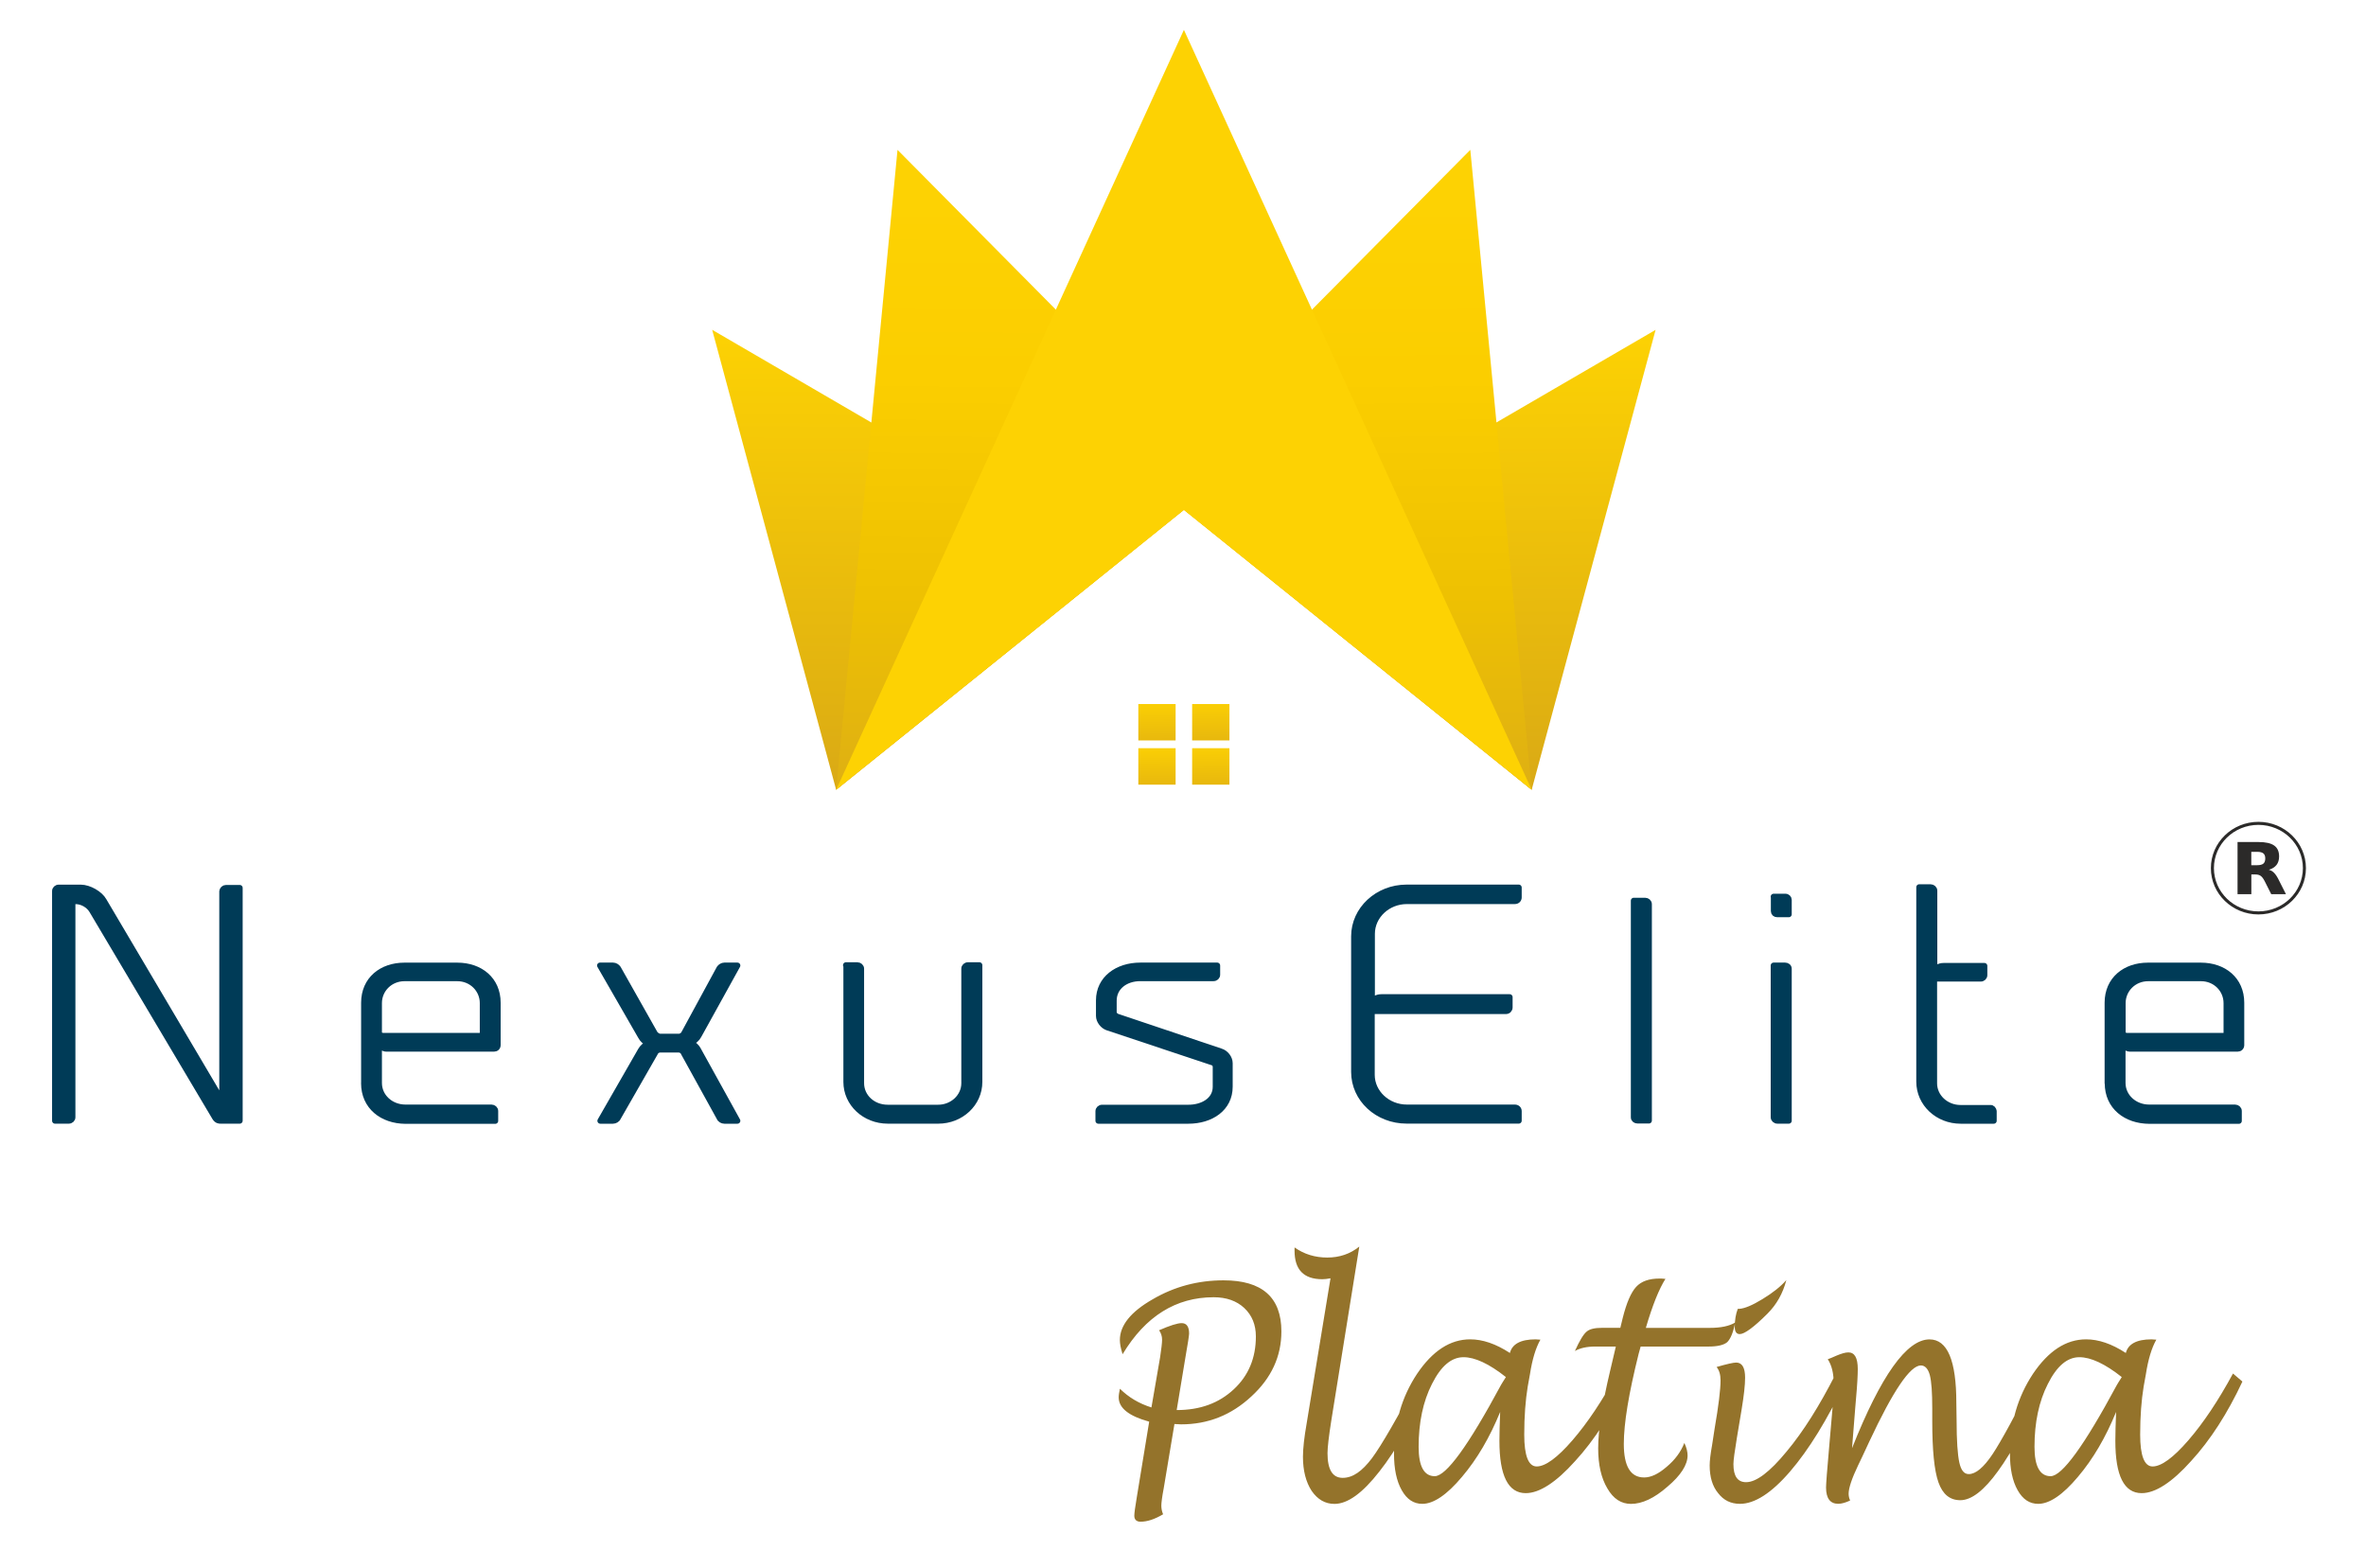 <?xml version="1.0" encoding="UTF-8"?>
<svg id="Layer_1" xmlns="http://www.w3.org/2000/svg" xmlns:xlink="http://www.w3.org/1999/xlink" version="1.1" viewBox="0 0 442.22 293.17">
  <!-- Generator: Adobe Illustrator 29.8.0, SVG Export Plug-In . SVG Version: 2.1.1 Build 160)  -->
  <defs>
    <style>
      .st0 {
        fill: url(#linear-gradient2);
      }

      .st1 {
        fill: url(#linear-gradient1);
      }

      .st2 {
        fill: url(#linear-gradient3);
      }

      .st3 {
        fill: url(#linear-gradient6);
      }

      .st4 {
        fill: url(#linear-gradient8);
      }

      .st5 {
        fill: url(#linear-gradient7);
      }

      .st6 {
        fill: url(#linear-gradient5);
      }

      .st7 {
        fill: url(#linear-gradient4);
      }

      .st8 {
        fill: url(#linear-gradient);
      }

      .st9 {
        stroke: #003b57;
        stroke-linejoin: round;
        stroke-width: 1.09px;
      }

      .st9, .st10, .st11 {
        fill: none;
      }

      .st12 {
        clip-path: url(#clippath-1);
      }

      .st13 {
        clip-path: url(#clippath-3);
      }

      .st14 {
        clip-path: url(#clippath-4);
      }

      .st15 {
        clip-path: url(#clippath-2);
      }

      .st16 {
        clip-path: url(#clippath-7);
      }

      .st17 {
        clip-path: url(#clippath-6);
      }

      .st18 {
        clip-path: url(#clippath-8);
      }

      .st19 {
        clip-path: url(#clippath-5);
      }

      .st20 {
        fill: #94732b;
      }

      .st10 {
        clip-rule: evenodd;
      }

      .st11 {
        stroke: #2b2a29;
        stroke-miterlimit: 22.93;
        stroke-width: .57px;
      }

      .st21 {
        fill: #2b2a29;
      }

      .st22 {
        clip-path: url(#clippath);
      }

      .st23 {
        fill: #003b57;
      }
    </style>
    <clipPath id="clippath">
      <polygon class="st10" points="133.11 61.65 156.28 147.63 194.51 113.99 207.97 105.25 133.11 61.65"/>
    </clipPath>
    <linearGradient id="linear-gradient" x1="170.83" y1="61.41" x2="170.09" y2="173.14" gradientUnits="userSpaceOnUse">
      <stop offset="0" stop-color="#fdd203"/>
      <stop offset=".64" stop-color="#e0b111"/>
      <stop offset="1" stop-color="#ce9c20"/>
    </linearGradient>
    <clipPath id="clippath-1">
      <polygon class="st10" points="234.58 105.21 236.57 106.51 286.28 147.63 309.44 61.66 309.44 61.66 234.58 105.21"/>
    </clipPath>
    <linearGradient id="linear-gradient1" x1="271.73" y1="61.41" x2="272.46" y2="173.14" xlink:href="#linear-gradient"/>
    <clipPath id="clippath-2">
      <polygon class="st10" points="156.28 147.63 221.28 95.3 286.28 147.63 167.75 28.01 156.28 147.63"/>
    </clipPath>
    <linearGradient id="linear-gradient2" x1="221.69" y1="27.58" x2="220.67" y2="177.36" gradientUnits="userSpaceOnUse">
      <stop offset="0" stop-color="#fdd203"/>
      <stop offset=".06" stop-color="#fdd203"/>
      <stop offset=".29" stop-color="#fbce00"/>
      <stop offset=".56" stop-color="#eec102"/>
      <stop offset=".84" stop-color="#dcad16"/>
      <stop offset="1" stop-color="#ce9c20"/>
    </linearGradient>
    <clipPath id="clippath-3">
      <polygon class="st10" points="156.28 147.63 221.28 95.3 286.28 147.63 274.81 28.01 156.28 147.63"/>
    </clipPath>
    <linearGradient id="linear-gradient3" x1="220.87" x2="221.88" xlink:href="#linear-gradient2"/>
    <clipPath id="clippath-4">
      <polygon class="st10" points="156.28 147.63 221.28 95.3 286.28 147.63 221.28 5.58 156.28 147.63"/>
    </clipPath>
    <linearGradient id="linear-gradient4" x1="221.75" y1="5.15" x2="220.81" y2="148.06" gradientUnits="userSpaceOnUse">
      <stop offset="0" stop-color="#fdd203"/>
      <stop offset=".89" stop-color="#fdd203"/>
      <stop offset="1" stop-color="#fdd203"/>
    </linearGradient>
    <clipPath id="clippath-5">
      <polygon class="st10" points="229.79 138.4 229.79 131.6 222.82 131.6 222.82 138.41 229.74 138.41 229.79 138.4"/>
    </clipPath>
    <linearGradient id="linear-gradient5" x1="226.18" y1="120.88" x2="226.43" y2="147.98" gradientUnits="userSpaceOnUse">
      <stop offset="0" stop-color="#fdd203"/>
      <stop offset=".35" stop-color="#fdd203"/>
      <stop offset=".71" stop-color="#e3b210"/>
      <stop offset="1" stop-color="#d09d29"/>
    </linearGradient>
    <clipPath id="clippath-6">
      <polygon class="st10" points="219.73 138.4 219.73 131.65 219.73 131.6 212.76 131.6 212.76 138.35 212.76 138.41 219.67 138.41 219.73 138.4"/>
    </clipPath>
    <linearGradient id="linear-gradient6" x1="216.12" y1="121.09" x2="216.36" y2="148.23" xlink:href="#linear-gradient5"/>
    <clipPath id="clippath-7">
      <polygon class="st10" points="229.79 146.67 229.79 139.86 222.82 139.86 222.82 146.67 229.74 146.67 229.79 146.67"/>
    </clipPath>
    <linearGradient id="linear-gradient7" x1="226.18" y1="129.14" x2="226.43" y2="156.25" xlink:href="#linear-gradient5"/>
    <clipPath id="clippath-8">
      <polygon class="st10" points="219.73 146.67 219.73 139.92 219.73 139.86 212.76 139.86 212.76 146.61 212.76 146.67 219.67 146.67 219.73 146.67"/>
    </clipPath>
    <linearGradient id="linear-gradient8" x1="216.12" y1="129.35" x2="216.36" y2="156.49" xlink:href="#linear-gradient5"/>
  </defs>
  <path class="st11" d="M422.11,153.91c4.75,0,8.6,3.75,8.6,8.37s-3.85,8.37-8.6,8.37-8.6-3.75-8.6-8.37,3.85-8.37,8.6-8.37Z"/>
  <path class="st9" d="M42.23,165.97h2.58v43.53h-3.61c-.21,0-.64,0-1.01-.58l-23-38.73c-.63-1.04-1.87-1.73-3.07-1.73h-.57v40.39c0,.36-.3.65-.7.65h-2.57v-42.94c0-.36.3-.65.7-.65h4.11c1.57,0,3.61,1.18,4.31,2.45l22.13,37.45v-39.19c.03-.36.34-.65.7-.65Z"/>
  <path class="st23" d="M42.23,165.96h2.57v43.53h-3.61c-.21,0-.64,0-1-.58l-23-38.73c-.63-1.04-1.87-1.73-3.07-1.73h-.57v40.39c0,.36-.3.65-.7.65h-2.57v-42.94c0-.36.3-.66.7-.66h4.11c1.57,0,3.61,1.18,4.31,2.45l22.13,37.45v-39.19c.03-.36.34-.65.7-.65"/>
  <path class="st9" d="M68.04,202.48v-15.04c0-4.35,3.31-6.95,7.55-6.95h9.89c4.24,0,7.55,2.61,7.55,6.95v7.91c0,.42-.3.69-.7.69h-20.05c-.57,0-1.07-.29-1.37-.69h-.07v7.09c0,2.55,2.17,4.58,4.95,4.58h16.08c.37,0,.7.29.7.65v1.86h-16.78c-4.31-.03-7.76-2.64-7.76-7.06ZM75.59,182.87c-2.68,0-4.75,2.09-4.75,4.64v5.46c0,.36.24.59.7.65h18.68v-6.11c0-2.55-2.07-4.64-4.74-4.64h-9.89Z"/>
  <path class="st23" d="M68.04,202.47v-15.04c0-4.34,3.31-6.95,7.56-6.95h9.9c4.24,0,7.55,2.61,7.55,6.95v7.91c0,.42-.3.69-.7.69h-20.05c-.57,0-1.07-.29-1.37-.69h-.07v7.09c0,2.55,2.17,4.58,4.95,4.58h16.08c.37,0,.7.29.7.65v1.86h-16.78c-4.31-.03-7.76-2.64-7.76-7.05M75.59,182.86c-2.68,0-4.75,2.09-4.75,4.64v5.46c0,.36.23.59.7.65h18.68v-6.11c0-2.55-2.07-4.64-4.74-4.64h-9.9Z"/>
  <path class="st9" d="M130.51,196.27l7.32,13.24h-2.44c-.37,0-.8-.23-.93-.59l-6.69-12.13c-.13-.36-.57-.59-.93-.59h-3.44c-.37,0-.8.23-.94.59l-6.95,12.13c-.14.35-.57.59-.94.59h-2.37l7.56-13.17c.3-.53.8-.98,1.44-1.28-.64-.29-1.13-.75-1.44-1.34l-7.62-13.24h2.44c.37,0,.74.23.94.52l6.88,12.19c.2.29.64.59,1,.59h3.51c.37,0,.8-.3.93-.59l6.62-12.19c.2-.29.57-.52.93-.52h2.44l-7.25,13.11c-.3.58-.87,1.05-1.5,1.34.63.3,1.13.75,1.44,1.34Z"/>
  <path class="st23" d="M130.51,196.26l7.32,13.23h-2.44c-.37,0-.8-.23-.93-.59l-6.69-12.13c-.13-.36-.57-.59-.93-.59h-3.44c-.37,0-.8.23-.94.59l-6.95,12.13c-.14.36-.57.59-.94.59h-2.37l7.55-13.17c.3-.52.8-.98,1.44-1.28-.64-.29-1.14-.75-1.44-1.34l-7.62-13.24h2.44c.37,0,.74.23.94.52l6.88,12.19c.2.29.64.59,1.01.59h3.51c.37,0,.8-.3.93-.59l6.62-12.19c.2-.29.57-.52.93-.52h2.44l-7.25,13.11c-.3.58-.87,1.05-1.5,1.33.63.3,1.13.75,1.44,1.34"/>
  <path class="st9" d="M158.12,180.42h2.14c.37,0,.7.3.7.65v21.41c0,2.55,2.17,4.57,4.95,4.57h9.43c2.67,0,4.88-2.03,4.88-4.57v-21.41c0-.36.3-.65.7-.65h2.14v21.83c0,4.02-3.44,7.25-7.69,7.25h-9.43c-4.31,0-7.76-3.23-7.76-7.25v-21.83h-.07Z"/>
  <path class="st23" d="M158.12,180.41h2.14c.37,0,.7.3.7.65v21.41c0,2.55,2.17,4.57,4.95,4.57h9.43c2.67,0,4.88-2.02,4.88-4.57v-21.41c0-.36.3-.65.7-.65h2.14v21.83c0,4.02-3.44,7.25-7.69,7.25h-9.43c-4.31,0-7.76-3.23-7.76-7.25v-21.83h-.07Z"/>
  <path class="st9" d="M226.58,198.59l-19.52-6.5c-.93-.3-1.67-1.28-1.67-2.19v-2.91c0-4.02,3.44-6.51,7.75-6.51h14.37v1.73c0,.36-.3.65-.7.65h-13.7c-2.74,0-4.94,1.64-4.94,4.19v2.16c0,.36.3.68.63.82l19.38,6.51c.94.29,1.67,1.27,1.67,2.19v4.41c0,4.05-3.51,6.37-7.75,6.37h-16.81v-1.8c0-.36.3-.66.7-.66h16.14c2.68,0,5.08-1.4,5.08-3.89v-3.79c0-.33-.3-.72-.63-.78Z"/>
  <path class="st23" d="M226.58,198.58l-19.52-6.5c-.93-.3-1.67-1.28-1.67-2.19v-2.91c0-4.02,3.44-6.51,7.75-6.51h14.37v1.73c0,.36-.3.65-.7.65h-13.7c-2.74,0-4.95,1.64-4.95,4.19v2.16c0,.36.3.69.63.81l19.38,6.51c.94.29,1.67,1.27,1.67,2.19v4.41c0,4.05-3.5,6.37-7.75,6.37h-16.81v-1.8c0-.36.3-.66.7-.66h16.14c2.68,0,5.08-1.4,5.08-3.89v-3.79c0-.33-.3-.72-.63-.78"/>
  <path class="st9" d="M256.43,174.57v12.64c.3-.46,1-.82,1.74-.82h24v1.93c0,.39-.3.69-.7.69h-25.07v11.9c0,3.36,2.95,6.11,6.55,6.11h20.19c.43,0,.73.29.73.68v1.79h-20.96c-5.45,0-9.83-4.05-9.83-9.11v-25.36c0-5.01,4.38-9.12,9.83-9.12h20.96v1.86c0,.39-.3.69-.73.69h-20.19c-3.58,0-6.52,2.75-6.52,6.11Z"/>
  <path class="st23" d="M256.43,174.56v12.64c.3-.46,1-.81,1.74-.81h24v1.93c0,.39-.3.69-.7.69h-25.07v11.9c0,3.36,2.94,6.11,6.55,6.11h20.19c.43,0,.73.29.73.68v1.79h-20.96c-5.45,0-9.83-4.05-9.83-9.11v-25.36c0-5.01,4.38-9.12,9.83-9.12h20.96v1.86c0,.39-.3.69-.73.69h-20.19c-3.58,0-6.52,2.75-6.52,6.11"/>
  <path class="st9" d="M305.36,168.36h2.14c.37,0,.7.29.7.65v40.46h-2.14c-.36,0-.7-.23-.7-.59v-40.52Z"/>
  <path class="st23" d="M305.36,168.35h2.14c.36,0,.7.29.7.65v40.46h-2.14c-.36,0-.7-.23-.7-.59v-40.52Z"/>
  <path class="st9" d="M331.5,167.61h2.21c.37,0,.63.29.63.59v2.71h-2.17c-.37,0-.64-.23-.64-.59v-2.71h-.03ZM331.5,180.48h2.14c.36,0,.7.23.7.59v28.43h-2.14c-.37,0-.7-.29-.7-.65v-28.37Z"/>
  <path class="st23" d="M331.5,167.6h2.21c.37,0,.63.29.63.59v2.72h-2.17c-.37,0-.64-.23-.64-.59v-2.72h-.03ZM331.5,180.48h2.14c.36,0,.7.23.7.59v28.43h-2.14c-.37,0-.7-.29-.7-.65v-28.37Z"/>
  <path class="st9" d="M372.65,207.71v1.8h-6.18c-4.31,0-7.76-3.24-7.76-7.32v-36.35h2.14c.36,0,.7.29.7.66v15.16c.06-.65.86-1.11,1.73-1.11h7.62v1.74c0,.36-.3.65-.7.65h-8.69v19.58c0,2.48,2.17,4.58,4.94,4.58h5.58c.3-.03.6.26.6.62Z"/>
  <path class="st23" d="M372.65,207.7v1.8h-6.18c-4.31,0-7.76-3.24-7.76-7.32v-36.34h2.14c.36,0,.7.29.7.66v15.16c.06-.65.86-1.11,1.73-1.11h7.62v1.74c0,.36-.3.65-.7.65h-8.69v19.58c0,2.48,2.17,4.58,4.94,4.58h5.58c.3-.03.6.26.6.62"/>
  <path class="st9" d="M393.91,202.48v-15.04c0-4.35,3.31-6.95,7.55-6.95h9.9c4.25,0,7.56,2.61,7.56,6.95v7.91c0,.42-.31.69-.7.69h-20.05c-.57,0-1.07-.29-1.37-.69h-.07v7.09c0,2.55,2.21,4.58,4.95,4.58h16.08c.37,0,.7.29.7.65v1.86h-16.74c-4.35-.03-7.79-2.64-7.79-7.06ZM401.5,182.87c-2.68,0-4.75,2.09-4.75,4.64v5.46c0,.36.27.59.7.65h18.69v-6.11c0-2.55-2.07-4.64-4.74-4.64h-9.9Z"/>
  <path class="st23" d="M393.91,202.47v-15.04c0-4.34,3.31-6.95,7.55-6.95h9.89c4.25,0,7.56,2.61,7.56,6.95v7.91c0,.42-.31.69-.7.69h-20.05c-.57,0-1.07-.29-1.37-.69h-.07v7.09c0,2.55,2.21,4.58,4.95,4.58h16.08c.37,0,.7.29.7.65v1.86h-16.74c-4.35-.03-7.79-2.64-7.79-7.05M401.5,182.86c-2.68,0-4.75,2.09-4.75,4.64v5.46c0,.36.27.59.7.65h18.68v-6.11c0-2.55-2.07-4.64-4.74-4.64h-9.9Z"/>
  <g class="st22">
    <rect class="st8" x="133.11" y="61.65" width="74.86" height="85.98"/>
  </g>
  <g class="st12">
    <rect class="st1" x="234.58" y="61.66" width="74.86" height="85.98"/>
  </g>
  <g class="st15">
    <rect class="st0" x="156.28" y="28.01" width="130" height="119.62"/>
  </g>
  <g class="st13">
    <rect class="st2" x="156.28" y="28.01" width="130" height="119.62"/>
  </g>
  <g class="st14">
    <rect class="st7" x="156.28" y="5.58" width="130" height="142.05"/>
  </g>
  <path class="st20" d="M396.58,257.42c-3.15-2.5-5.8-3.72-7.93-3.72-2.27,0-4.22,1.66-5.89,4.99-1.67,3.27-2.5,7.21-2.5,11.76,0,3.66,1.02,5.49,3.01,5.49,2.13,0,6.26-5.66,12.38-17.04.09-.11.37-.67.93-1.5M395.52,263.91c-1.95,4.77-4.31,8.82-7.14,12.15-2.83,3.38-5.33,5.05-7.42,5.05-1.62,0-2.88-.83-3.85-2.55-.97-1.72-1.44-3.99-1.44-6.83,0-5.66,1.44-10.6,4.31-14.93,2.88-4.27,6.17-6.44,9.93-6.44,2.32,0,4.78.83,7.42,2.55.42-1.66,1.99-2.55,4.82-2.55.18,0,.46.06.88.06-.88,1.55-1.53,3.72-1.95,6.44l-.42,2.33c-.42,2.55-.65,5.55-.65,8.99,0,3.94.79,5.94,2.32,5.94,1.62,0,3.85-1.61,6.68-4.88,2.83-3.27,5.61-7.44,8.35-12.49l1.76,1.5c-2.78,5.94-5.98,10.93-9.6,14.87-3.57,3.99-6.68,5.99-9.23,5.99-3.29,0-4.92-3.27-4.92-9.77,0-1.33.05-3.16.14-5.44ZM346.17,270.68c5.38-13.54,10.2-20.31,14.47-20.31,3.34,0,5.01,3.94,5.01,11.87l.05,3.27c0,3.77.19,6.44.51,7.88.32,1.44.88,2.16,1.76,2.16,1.3,0,2.78-1.22,4.45-3.72,1.62-2.44,4.31-7.38,8.07-14.82l1.9,1.33c-3.34,7.49-6.31,13.04-8.95,16.65-2.6,3.61-4.96,5.44-7.05,5.44-1.95,0-3.29-1.11-4.08-3.33-.79-2.22-1.16-6.05-1.16-11.54v-2.27c0-3-.14-5.05-.46-6.27-.33-1.17-.88-1.78-1.67-1.78-1.99,0-5.19,4.72-9.65,14.26-1.07,2.33-1.76,3.77-2.09,4.44-1.16,2.44-1.76,4.22-1.76,5.27,0,.44.09.83.28,1.28-.84.39-1.58.61-2.23.61-1.48,0-2.27-1-2.27-3.05,0-.55.18-3.16.6-7.77l.51-5.88c.23-2.5.32-4.44.32-5.77,0-1.94-.37-3.44-1.11-4.55.32-.11.88-.33,1.62-.67.93-.39,1.67-.61,2.23-.61,1.16,0,1.76,1,1.76,3.11,0,1.06-.09,2.94-.33,5.55-.05.61-.09,1.11-.14,1.67l-.6,7.55ZM324.79,244.66h.28c1.02-.06,2.46-.67,4.36-1.83,1.9-1.16,3.39-2.33,4.45-3.55-.65,2.5-1.81,4.55-3.52,6.27-2.55,2.55-4.31,3.83-5.19,3.83-.6,0-.93-.44-.93-1.33,0-1.28.18-2.39.56-3.38M344.92,258.25c-3.39,7.16-6.86,12.76-10.34,16.81-3.48,4.05-6.63,6.05-9.37,6.05-1.72,0-3.06-.67-4.08-2-1.07-1.28-1.58-3.05-1.58-5.16,0-.83.14-2.11.46-3.88l.46-3c.74-4.27,1.11-7.32,1.11-9.04,0-1.05-.23-1.89-.74-2.5,1.95-.56,3.15-.83,3.66-.83,1.11,0,1.67.94,1.67,2.83,0,1.39-.23,3.39-.65,5.94l-.88,5.27c-.42,2.55-.65,4.22-.65,4.94,0,2.28.79,3.38,2.37,3.38,1.9,0,4.41-1.89,7.56-5.72,3.15-3.77,6.17-8.6,9.14-14.43l1.86,1.33ZM314.82,269.74c.42.89.6,1.67.6,2.33,0,1.72-1.25,3.72-3.76,5.83-2.46,2.16-4.73,3.22-6.82,3.22-1.81,0-3.29-.94-4.41-2.89-1.16-1.94-1.72-4.44-1.72-7.49,0-3.39.74-8.21,2.23-14.48l1.07-4.55h-3.85c-1.58,0-2.83.28-3.8.83.88-1.94,1.58-3.11,2.18-3.61.56-.5,1.53-.72,2.92-.72h3.39l.46-1.89c.7-2.77,1.53-4.72,2.5-5.77.97-1.05,2.41-1.55,4.36-1.55.23,0,.6,0,1.11.06-1.16,1.83-2.41,4.88-3.66,9.16h11.92c2.09,0,3.66-.33,4.78-1-.37,1.89-.88,3.05-1.48,3.66-.65.55-1.81.83-3.53.83h-12.66c-.18.61-.28,1.06-.37,1.33-1.86,7.44-2.78,13.04-2.78,16.87,0,4.16,1.25,6.27,3.8,6.27,1.3,0,2.69-.67,4.22-2,1.53-1.28,2.64-2.77,3.29-4.44M281.47,257.42c-3.15-2.5-5.8-3.72-7.93-3.72-2.27,0-4.22,1.66-5.89,4.99-1.67,3.27-2.5,7.21-2.5,11.76,0,3.66,1.02,5.49,3.01,5.49,2.13,0,6.26-5.66,12.38-17.04.09-.11.37-.67.93-1.5M280.4,263.91c-1.95,4.77-4.31,8.82-7.14,12.15-2.83,3.38-5.33,5.05-7.42,5.05-1.62,0-2.88-.83-3.85-2.55-.97-1.72-1.44-3.99-1.44-6.83,0-5.66,1.44-10.6,4.31-14.93,2.88-4.27,6.17-6.44,9.93-6.44,2.32,0,4.78.83,7.42,2.55.42-1.66,1.99-2.55,4.82-2.55.19,0,.46.06.88.06-.88,1.55-1.53,3.72-1.95,6.44l-.42,2.33c-.42,2.55-.65,5.55-.65,8.99,0,3.94.79,5.94,2.32,5.94,1.62,0,3.85-1.61,6.68-4.88,2.83-3.27,5.61-7.44,8.35-12.49l1.76,1.5c-2.78,5.94-5.98,10.93-9.6,14.87-3.57,3.99-6.68,5.99-9.23,5.99-3.29,0-4.92-3.27-4.92-9.77,0-1.33.05-3.16.14-5.44ZM267.23,258.42c-3.11,7.1-6.26,12.65-9.42,16.65-3.15,4.05-5.94,6.05-8.39,6.05-1.76,0-3.15-.83-4.27-2.44-1.07-1.66-1.62-3.77-1.62-6.38,0-1.5.23-3.61.7-6.27l4.45-27.08c-.6.11-1.11.17-1.53.17-3.48,0-5.19-1.78-5.19-5.33v-.61c1.81,1.28,3.85,1.89,6.12,1.89s4.27-.67,5.98-2.05l-5.24,32.57c-.46,2.94-.7,4.99-.7,6.05,0,3.05.93,4.61,2.83,4.61s3.62-1.22,5.47-3.66c1.81-2.44,4.82-7.66,9-15.59l1.81,1.44ZM219.51,266.19l-1.99,11.93c-.33,1.72-.46,2.83-.46,3.33s.09,1.05.33,1.61c-1.58.94-2.97,1.39-4.22,1.39-.74,0-1.16-.39-1.16-1.11,0-.45.14-1.55.46-3.44l2.32-14.15c-3.8-1.05-5.7-2.55-5.7-4.55,0-.44.09-.94.23-1.61,1.62,1.61,3.57,2.77,5.89,3.5l1.62-9.38c.23-1.55.37-2.66.37-3.27,0-.67-.18-1.22-.56-1.78,2.04-.89,3.43-1.33,4.22-1.33.93,0,1.39.67,1.39,1.94,0,.33-.23,1.89-.74,4.77l-1.58,9.54c4.36,0,7.88-1.28,10.67-3.88,2.74-2.55,4.13-5.83,4.13-9.88,0-2.16-.7-3.94-2.18-5.33-1.44-1.33-3.34-2-5.71-2-7.05,0-12.75,3.55-17.02,10.65-.37-1.16-.51-2-.51-2.66,0-2.72,2.04-5.27,6.12-7.6,4.08-2.39,8.49-3.55,13.26-3.55,7.19,0,10.81,3.16,10.81,9.55,0,4.66-1.86,8.71-5.61,12.15-3.76,3.5-8.12,5.22-13.13,5.22l-1.25-.06Z"/>
  <path class="st21" d="M421.87,161.73c.54,0,.93-.1,1.16-.29.24-.2.36-.52.36-.97s-.12-.76-.36-.95c-.23-.19-.62-.29-1.16-.29h-1.09v2.5h1.09ZM420.79,163.46v3.69h-2.58v-9.75h3.94c1.32,0,2.29.22,2.9.65.62.43.93,1.11.93,2.04,0,.64-.16,1.17-.48,1.59-.32.41-.8.72-1.44.91.35.08.67.26.95.54.28.27.57.69.85,1.25l1.4,2.77h-2.75l-1.22-2.42c-.25-.49-.5-.82-.75-1-.25-.18-.59-.27-1.01-.27h-.73Z"/>
  <g class="st19">
    <rect class="st6" x="222.82" y="131.6" width="6.97" height="6.81"/>
  </g>
  <g class="st17">
    <rect class="st3" x="212.76" y="131.6" width="6.97" height="6.81"/>
  </g>
  <g class="st16">
    <rect class="st5" x="222.82" y="139.86" width="6.97" height="6.81"/>
  </g>
  <g class="st18">
    <rect class="st4" x="212.76" y="139.86" width="6.97" height="6.81"/>
  </g>
</svg>